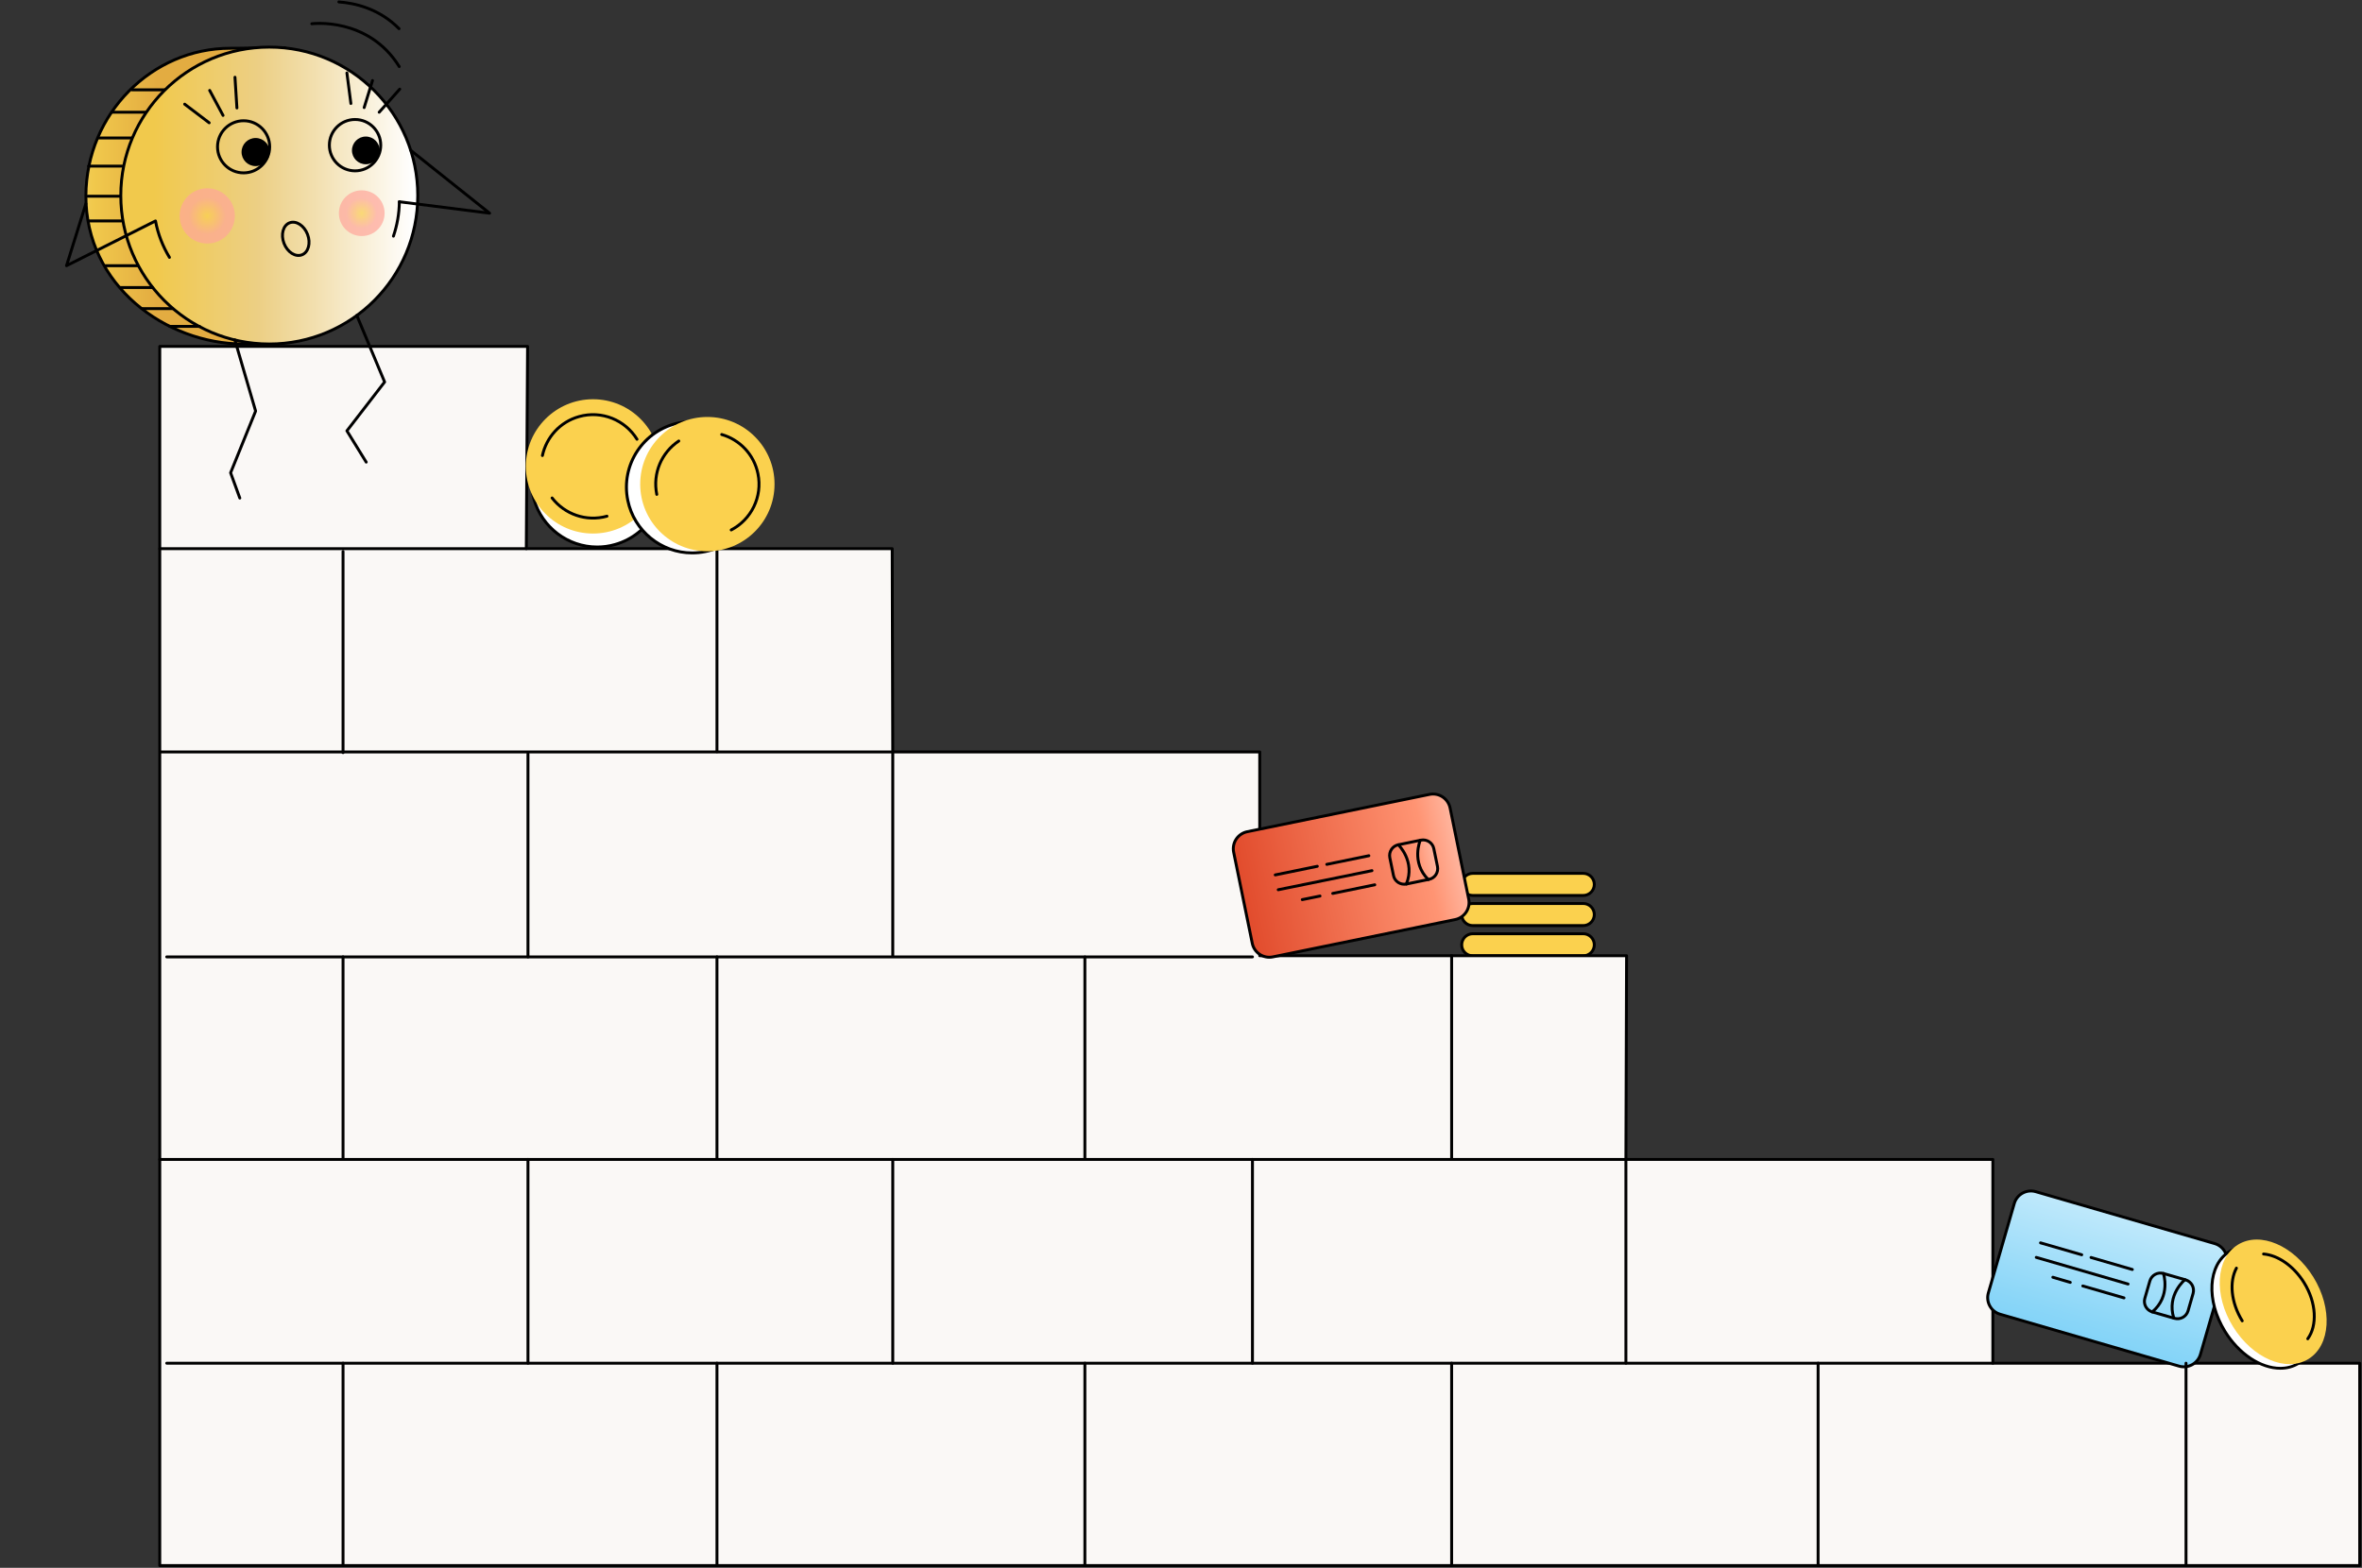 <?xml version="1.0" encoding="UTF-8"?> <svg xmlns="http://www.w3.org/2000/svg" width="2437" height="1618" viewBox="0 0 2437 1618" fill="none"><rect x="0" y="0" width="2437" height="1618" fill="#333333" stroke="none"/> <path d="M1519.53 986.41H1633.53C1639.83 986.41 1644.93 981.31 1644.93 975.01C1644.93 968.71 1639.83 963.61 1633.53 963.61H1519.53C1513.23 963.61 1508.13 968.71 1508.13 975.01C1508.03 981.31 1513.23 986.41 1519.53 986.41Z" fill="#FBD14E" stroke="black" stroke-width="3" stroke-miterlimit="10" stroke-linecap="round" stroke-linejoin="round"></path> <path d="M1519.53 955.21H1633.53C1639.83 955.21 1644.93 950.11 1644.93 943.81C1644.93 937.51 1639.83 932.41 1633.53 932.41H1519.53C1513.23 932.41 1508.13 937.51 1508.13 943.81C1508.03 950.11 1513.23 955.21 1519.53 955.21Z" fill="#FBD14E" stroke="black" stroke-width="3" stroke-miterlimit="10" stroke-linecap="round" stroke-linejoin="round"></path> <path d="M1519.53 924.109H1633.53C1639.83 924.109 1644.93 919.009 1644.93 912.709C1644.93 906.409 1639.83 901.309 1633.53 901.309H1519.53C1513.23 901.309 1508.13 906.409 1508.13 912.709C1508.03 919.009 1513.23 924.109 1519.53 924.109Z" fill="#FBD14E" stroke="black" stroke-width="3" stroke-miterlimit="10" stroke-linecap="round" stroke-linejoin="round"></path> <path d="M164.828 357.509H544.328L543.028 566.209H920.529L921.129 776.009H1299.73V986.309H1678.23L1677.53 1196.51H2056.13V1406.81H2434.63V1615.61H164.828V357.509Z" fill="#FAF8F6" stroke="black" stroke-width="3" stroke-miterlimit="10" stroke-linecap="round" stroke-linejoin="round"></path> <path d="M616.129 564.509C622.329 564.509 628.428 563.709 634.428 562.009C651.828 557.109 666.329 545.709 675.229 530.009C684.129 514.209 686.329 495.909 681.429 478.509C673.229 449.309 646.429 429.009 616.229 429.009C610.029 429.009 603.928 429.809 597.928 431.509C561.928 441.609 540.828 479.009 550.928 515.009C559.028 544.109 585.829 564.509 616.129 564.509Z" fill="white"></path> <path d="M616.228 427.409V430.409C610.228 430.409 604.228 431.209 598.328 432.909C563.128 442.709 542.528 479.409 552.328 514.609C560.328 543.109 586.528 563.009 616.128 563.009C622.128 563.009 628.128 562.209 634.028 560.509C669.229 550.709 689.829 514.009 680.029 478.809C672.029 450.309 645.828 430.409 616.228 430.409V427.409ZM616.228 427.409C646.528 427.409 674.329 447.409 682.929 478.009C693.229 514.809 671.729 553.109 634.828 563.409C628.628 565.109 622.328 566.009 616.128 566.009C585.828 566.009 558.028 546.009 549.428 515.409C539.128 478.609 560.628 440.309 597.528 430.009C603.728 428.209 610.028 427.409 616.228 427.409Z" fill="black"></path> <path d="M611.831 550.609C573.557 550.609 542.531 519.583 542.531 481.309C542.531 443.036 573.557 412.009 611.831 412.009C650.104 412.009 681.13 443.036 681.13 481.309C681.13 519.583 650.104 550.609 611.831 550.609Z" fill="#FBD14E"></path> <path d="M569.629 513.909C582.529 530.609 604.73 538.709 626.23 532.709" stroke="black" stroke-width="3" stroke-miterlimit="10" stroke-linecap="round" stroke-linejoin="round"></path> <path d="M657.231 453.309C645.03 433.509 620.929 423.309 597.429 429.909C577.729 435.409 563.729 451.309 559.629 470.109" stroke="black" stroke-width="3" stroke-miterlimit="10" stroke-linecap="round" stroke-linejoin="round"></path> <path d="M1313.23 987.51L1501.33 949.01C1511.03 947.01 1517.33 937.509 1515.33 927.809L1496.13 833.809C1494.13 824.109 1484.63 817.809 1474.93 819.809L1286.83 858.309C1277.13 860.309 1270.83 869.81 1272.83 879.51L1292.03 973.51C1294.03 983.21 1303.53 989.51 1313.23 987.51Z" fill="url(#paint0_linear)" stroke="black" stroke-width="3" stroke-miterlimit="10" stroke-linecap="round" stroke-linejoin="round"></path> <path d="M1451.03 912.31L1474.33 907.51C1480.43 906.31 1484.33 900.31 1483.13 894.21L1479.33 875.81C1478.13 869.71 1472.13 865.81 1466.03 867.01L1442.73 871.81C1436.63 873.01 1432.73 879.01 1433.93 885.11L1437.73 903.51C1438.93 909.61 1444.93 913.51 1451.03 912.31Z" fill="url(#paint1_linear)" stroke="black" stroke-width="3" stroke-miterlimit="10" stroke-linecap="round" stroke-linejoin="round"></path> <path d="M1465.33 867.209C1465.33 867.209 1455.63 889.809 1473.63 907.709" stroke="black" stroke-width="3" stroke-miterlimit="10" stroke-linecap="round" stroke-linejoin="round"></path> <path d="M1442.73 871.81C1442.73 871.81 1460.53 888.81 1451.03 912.31" stroke="black" stroke-width="3" stroke-miterlimit="10" stroke-linecap="round" stroke-linejoin="round"></path> <path d="M1412.33 883.109L1368.93 892.009" stroke="black" stroke-width="3" stroke-miterlimit="10" stroke-linecap="round" stroke-linejoin="round"></path> <path d="M1359.13 894.01L1315.73 902.91" stroke="black" stroke-width="3" stroke-miterlimit="10" stroke-linecap="round" stroke-linejoin="round"></path> <path d="M1415.53 898.51L1318.83 918.21" stroke="black" stroke-width="3" stroke-miterlimit="10" stroke-linecap="round" stroke-linejoin="round"></path> <path d="M1418.43 913.109L1375.03 922.009" stroke="black" stroke-width="3" stroke-miterlimit="10" stroke-linecap="round" stroke-linejoin="round"></path> <path d="M1361.93 924.709L1343.63 928.409" stroke="black" stroke-width="3" stroke-miterlimit="10" stroke-linecap="round" stroke-linejoin="round"></path> <path d="M2063.73 1356.31L2248.13 1409.81C2257.63 1412.61 2267.63 1407.11 2270.33 1397.61L2297.03 1305.51C2299.83 1296.01 2294.33 1286.01 2284.83 1283.31L2100.43 1229.81C2090.93 1227.01 2080.93 1232.51 2078.23 1242.01L2051.53 1334.11C2048.73 1343.61 2054.13 1353.51 2063.73 1356.31Z" fill="url(#paint2_linear)" stroke="black" stroke-width="3" stroke-miterlimit="10" stroke-linecap="round" stroke-linejoin="round"></path> <path d="M2220.63 1353.91L2243.53 1360.51C2249.53 1362.21 2255.73 1358.81 2257.53 1352.81L2262.73 1334.81C2264.43 1328.81 2261.03 1322.61 2255.03 1320.81L2232.13 1314.21C2226.13 1312.51 2219.93 1315.91 2218.13 1321.91L2212.93 1339.91C2211.23 1345.91 2214.63 1352.11 2220.63 1353.91Z" stroke="black" stroke-width="3" stroke-miterlimit="10" stroke-linecap="round" stroke-linejoin="round"></path> <path d="M2254.33 1320.61C2254.33 1320.61 2235.23 1336.11 2242.83 1360.31" stroke="black" stroke-width="3" stroke-miterlimit="10" stroke-linecap="round" stroke-linejoin="round"></path> <path d="M2232.13 1314.21C2232.13 1314.21 2240.03 1337.51 2220.63 1353.91" stroke="black" stroke-width="3" stroke-miterlimit="10" stroke-linecap="round" stroke-linejoin="round"></path> <path d="M2200.03 1310.11L2157.43 1297.71" stroke="black" stroke-width="3" stroke-miterlimit="10" stroke-linecap="round" stroke-linejoin="round"></path> <path d="M2147.83 1294.91L2105.33 1282.61" stroke="black" stroke-width="3" stroke-miterlimit="10" stroke-linecap="round" stroke-linejoin="round"></path> <path d="M2195.63 1325.11L2100.93 1297.61" stroke="black" stroke-width="3" stroke-miterlimit="10" stroke-linecap="round" stroke-linejoin="round"></path> <path d="M2191.43 1339.41L2148.93 1327.11" stroke="black" stroke-width="3" stroke-miterlimit="10" stroke-linecap="round" stroke-linejoin="round"></path> <path d="M2136.03 1323.41L2118.03 1318.11" stroke="black" stroke-width="3" stroke-miterlimit="10" stroke-linecap="round" stroke-linejoin="round"></path> <path d="M921.129 1196.51V1310.11V1406.81" stroke="black" stroke-width="3" stroke-miterlimit="10" stroke-linecap="round" stroke-linejoin="round"></path> <path d="M166.027 776.009H921.13V986.409" stroke="black" stroke-width="3" stroke-miterlimit="10" stroke-linecap="round" stroke-linejoin="round"></path> <path d="M1292.23 1196.51V1406.81" stroke="black" stroke-width="3" stroke-miterlimit="10" stroke-linecap="round" stroke-linejoin="round"></path> <path d="M172.027 987.509H1292.23" stroke="black" stroke-width="3" stroke-miterlimit="10" stroke-linecap="round" stroke-linejoin="round"></path> <path d="M164.828 1196.51H1292.23H1677.53V1406.81" stroke="black" stroke-width="3" stroke-miterlimit="10" stroke-linecap="round" stroke-linejoin="round"></path> <path d="M2056.13 1406.81H1294.73H172.027" stroke="black" stroke-width="3" stroke-miterlimit="10" stroke-linecap="round" stroke-linejoin="round"></path> <path d="M353.93 1406.81V1615.61" stroke="black" stroke-width="3" stroke-miterlimit="10" stroke-linecap="round" stroke-linejoin="round"></path> <path d="M353.93 987.509V1196.51" stroke="black" stroke-width="3" stroke-miterlimit="10" stroke-linecap="round" stroke-linejoin="round"></path> <path d="M353.93 569.11V776.71" stroke="black" stroke-width="3" stroke-miterlimit="10" stroke-linecap="round" stroke-linejoin="round"></path> <path d="M543.028 566.209H164.828" stroke="black" stroke-width="3" stroke-miterlimit="10" stroke-linecap="round" stroke-linejoin="round"></path> <path d="M739.73 1406.81V1615.61" stroke="black" stroke-width="3" stroke-miterlimit="10" stroke-linecap="round" stroke-linejoin="round"></path> <path d="M739.73 987.509V1196.51" stroke="black" stroke-width="3" stroke-miterlimit="10" stroke-linecap="round" stroke-linejoin="round"></path> <path d="M739.73 567.509V775.709" stroke="black" stroke-width="3" stroke-miterlimit="10" stroke-linecap="round" stroke-linejoin="round"></path> <path d="M714.129 570.609C718.729 570.609 723.329 570.109 727.829 569.209C745.529 565.609 760.829 555.209 770.829 540.109C780.829 525.009 784.329 506.909 780.629 489.209C774.229 457.809 746.329 435.009 714.329 435.009C709.729 435.009 705.129 435.509 700.629 436.409C682.929 440.009 667.629 450.409 657.629 465.509C647.625 480.609 644.125 498.709 647.825 516.409C654.225 547.809 682.129 570.609 714.129 570.609Z" fill="white"></path> <path d="M714.228 436.509C709.728 436.509 705.228 437.009 700.828 437.909C665.028 445.209 641.825 480.309 649.225 516.109C655.525 546.809 682.828 569.109 714.128 569.109C718.628 569.109 723.128 568.609 727.528 567.709C763.328 560.409 786.528 525.309 779.128 489.509C772.828 458.809 745.528 436.509 714.228 436.509ZM714.228 433.509C746.428 433.509 775.328 456.109 782.028 488.909C789.728 526.409 765.528 563.009 728.028 570.709C723.328 571.709 718.628 572.109 714.028 572.109C681.828 572.109 652.924 549.509 646.225 516.709C638.525 479.209 662.728 442.609 700.228 434.909C704.928 434.009 709.628 433.509 714.228 433.509Z" fill="black"></path> <path d="M729.831 568.909C691.551 568.909 660.531 537.882 660.531 499.609C660.531 461.336 691.551 430.309 729.831 430.309C768.101 430.309 799.131 461.336 799.131 499.609C799.131 537.882 768.101 568.909 729.831 568.909Z" fill="#FBD14E"></path> <path d="M700.331 455.109C682.731 466.809 673.131 488.309 677.631 510.209" stroke="black" stroke-width="3" stroke-miterlimit="10" stroke-linecap="round" stroke-linejoin="round"></path> <path d="M754.429 546.909C775.029 536.209 786.929 512.809 782.029 488.909C777.929 468.809 763.029 453.709 744.629 448.409" stroke="black" stroke-width="3" stroke-miterlimit="10" stroke-linecap="round" stroke-linejoin="round"></path> <path d="M544.73 1196.51V1406.81" stroke="black" stroke-width="3" stroke-miterlimit="10" stroke-linecap="round" stroke-linejoin="round"></path> <path d="M544.73 777.709V987.51" stroke="black" stroke-width="3" stroke-miterlimit="10" stroke-linecap="round" stroke-linejoin="round"></path> <path d="M1119.33 1406.81V1615.61" stroke="black" stroke-width="3" stroke-miterlimit="10" stroke-linecap="round" stroke-linejoin="round"></path> <path d="M1119.33 987.61V1196.31" stroke="black" stroke-width="3" stroke-miterlimit="10" stroke-linecap="round" stroke-linejoin="round"></path> <path d="M1497.73 1406.81V1615.61" stroke="black" stroke-width="3" stroke-miterlimit="10" stroke-linecap="round" stroke-linejoin="round"></path> <path d="M1497.73 986.309V1196.31" stroke="black" stroke-width="3" stroke-miterlimit="10" stroke-linecap="round" stroke-linejoin="round"></path> <path d="M2255.43 1406.81V1615.51" stroke="black" stroke-width="3" stroke-miterlimit="10" stroke-linecap="round" stroke-linejoin="round"></path> <path d="M1875.83 1406.81V1615.51" stroke="black" stroke-width="3" stroke-miterlimit="10" stroke-linecap="round" stroke-linejoin="round"></path> <path d="M2352.73 1412.11C2359.63 1412.11 2365.93 1410.41 2371.43 1407.01C2382.03 1400.41 2388.43 1388.31 2389.43 1372.81C2390.33 1357.11 2385.63 1340.01 2376.03 1324.51C2361.83 1301.41 2339.33 1286.51 2318.93 1286.51C2312.03 1286.51 2305.73 1288.21 2300.23 1291.61C2278.03 1305.31 2276.03 1342.31 2295.63 1374.11C2309.83 1397.21 2332.23 1412.11 2352.73 1412.11Z" fill="white"></path> <path d="M2318.93 1285.01V1288.01C2312.33 1288.01 2306.23 1289.61 2301.03 1292.91C2279.53 1306.11 2277.73 1342.21 2296.93 1373.31C2310.93 1395.91 2332.83 1410.61 2352.73 1410.61C2359.33 1410.61 2365.43 1409.01 2370.63 1405.71C2380.83 1399.41 2386.93 1387.71 2387.83 1372.71C2388.73 1357.31 2384.13 1340.51 2374.73 1325.31C2360.73 1302.71 2338.83 1288.01 2318.93 1288.01V1285.01ZM2318.93 1285.01C2339.23 1285.01 2362.33 1299.51 2377.33 1323.71C2397.43 1356.31 2395.13 1394.11 2372.23 1408.21C2366.33 1411.81 2359.73 1413.51 2352.73 1413.51C2332.43 1413.51 2309.33 1399.01 2294.33 1374.81C2274.23 1342.21 2276.53 1304.41 2299.43 1290.31C2305.33 1286.71 2311.93 1285.01 2318.93 1285.01Z" fill="black"></path> <path d="M2303.91 1369.08C2283.81 1336.51 2286.07 1298.65 2308.96 1284.53C2331.85 1270.4 2366.7 1285.36 2386.8 1317.93C2406.9 1350.5 2404.64 1388.35 2381.75 1402.48C2358.86 1416.6 2324.01 1401.65 2303.91 1369.08Z" fill="#FBD14E"></path> <path d="M2307.43 1308.71C2299.93 1322.71 2301.73 1344.11 2313.43 1363.11" stroke="black" stroke-width="3" stroke-miterlimit="10" stroke-linecap="round" stroke-linejoin="round"></path> <path d="M2381.03 1381.61C2391.03 1367.91 2390.03 1344.41 2377.23 1323.71C2366.43 1306.31 2350.23 1295.41 2335.43 1294.11" stroke="black" stroke-width="3" stroke-miterlimit="10" stroke-linecap="round" stroke-linejoin="round"></path> <path d="M379.727 195.409C379.727 252.309 334.927 327.909 287.327 355.009C264.927 354.809 274.827 355.009 251.327 355.009C170.927 355.009 88.226 294.409 88.626 201.809C89.026 117.109 156.926 49.809 237.426 49.809C258.326 49.809 250.127 49.409 293.527 49.409C344.727 71.909 379.727 135.809 379.727 195.409Z" fill="url(#paint3_linear)" stroke="black" stroke-width="3" stroke-miterlimit="10" stroke-linecap="round" stroke-linejoin="round"></path> <path d="M172.527 92.709H136.227" stroke="black" stroke-width="3" stroke-miterlimit="10" stroke-linecap="round" stroke-linejoin="round"></path> <path d="M150.83 115.81H115.43" stroke="black" stroke-width="3" stroke-miterlimit="10" stroke-linecap="round" stroke-linejoin="round"></path> <path d="M137.33 142.409H101.93" stroke="black" stroke-width="3" stroke-miterlimit="10" stroke-linecap="round" stroke-linejoin="round"></path> <path d="M125.83 171.409H91.43" stroke="black" stroke-width="3" stroke-miterlimit="10" stroke-linecap="round" stroke-linejoin="round"></path> <path d="M277.825 355.009C193.215 355.009 124.625 286.419 124.625 201.809C124.625 117.199 193.215 48.609 277.825 48.609C362.435 48.609 431.025 117.199 431.025 201.809C431.025 286.419 362.435 355.009 277.825 355.009Z" fill="url(#paint4_linear)" stroke="black" stroke-width="3" stroke-miterlimit="10" stroke-linecap="round" stroke-linejoin="round"></path> <path d="M213.828 251.31C198.088 251.31 185.328 238.55 185.328 222.81C185.328 207.069 198.088 194.31 213.828 194.31C229.568 194.31 242.328 207.069 242.328 222.81C242.328 238.55 229.568 251.31 213.828 251.31Z" fill="url(#paint5_radial)"></path> <path d="M174.829 265.609C167.929 254.209 162.929 241.41 160.429 228.01L68.629 274.209L88.629 210.209" stroke="black" stroke-width="3" stroke-miterlimit="10" stroke-linecap="round" stroke-linejoin="round"></path> <path d="M251.331 178.409C236.474 178.409 224.43 166.366 224.43 151.509C224.43 136.653 236.474 124.609 251.331 124.609C266.187 124.609 278.231 136.653 278.231 151.509C278.231 166.366 266.187 178.409 251.331 178.409Z" stroke="black" stroke-width="3" stroke-miterlimit="10"></path> <path d="M263.73 171.409C255.721 171.409 249.23 164.917 249.23 156.909C249.23 148.901 255.721 142.409 263.73 142.409C271.738 142.409 278.23 148.901 278.23 156.909C278.23 164.917 271.738 171.409 263.73 171.409Z" fill="black"></path> <path d="M377.429 169.509C369.532 169.509 363.129 163.107 363.129 155.209C363.129 147.311 369.532 140.909 377.429 140.909C385.327 140.909 391.73 147.311 391.73 155.209C391.73 163.107 385.327 169.509 377.429 169.509Z" fill="black"></path> <path d="M366.328 176.31C351.693 176.31 339.828 164.445 339.828 149.81C339.828 135.174 351.693 123.31 366.328 123.31C380.964 123.31 392.828 135.174 392.828 149.81C392.828 164.445 380.964 176.31 366.328 176.31Z" stroke="black" stroke-width="3" stroke-miterlimit="10"></path> <path d="M384.327 83.109L375.727 111.009" stroke="black" stroke-width="3" stroke-miterlimit="10" stroke-linecap="round" stroke-linejoin="round"></path> <path d="M412.427 92.009L391.227 115.809" stroke="black" stroke-width="3" stroke-miterlimit="10" stroke-linecap="round" stroke-linejoin="round"></path> <path d="M357.926 75.31L362.026 106.81" stroke="black" stroke-width="3" stroke-miterlimit="10" stroke-linecap="round" stroke-linejoin="round"></path> <path d="M216.328 93.31L230.128 119.11" stroke="black" stroke-width="3" stroke-miterlimit="10" stroke-linecap="round" stroke-linejoin="round"></path> <path d="M242.43 79.71L244.43 111.409" stroke="black" stroke-width="3" stroke-miterlimit="10" stroke-linecap="round" stroke-linejoin="round"></path> <path d="M190.527 107.509L215.827 126.709" stroke="black" stroke-width="3" stroke-miterlimit="10" stroke-linecap="round" stroke-linejoin="round"></path> <path d="M293.019 251.153C289.497 242.034 292.071 232.545 298.768 229.959C305.466 227.372 313.75 232.667 317.272 241.785C320.794 250.904 318.22 260.393 311.523 262.98C304.826 265.567 296.541 260.271 293.019 251.153Z" stroke="black" stroke-width="3" stroke-miterlimit="10"></path> <path d="M373.229 243.609C360.195 243.609 349.629 233.043 349.629 220.009C349.629 206.975 360.195 196.409 373.229 196.409C386.263 196.409 396.829 206.975 396.829 220.009C396.829 233.043 386.263 243.609 373.229 243.609Z" fill="url(#paint6_radial)"></path> <path d="M412.026 208.209C411.926 220.509 409.726 232.509 405.926 243.709" stroke="black" stroke-width="3" stroke-miterlimit="10" stroke-linecap="round" stroke-linejoin="round"></path> <path d="M423.827 155.209L505.127 220.01L412.027 208.209" stroke="black" stroke-width="3" stroke-miterlimit="10" stroke-linecap="round" stroke-linejoin="round"></path> <path d="M157.23 296.709H124.129" stroke="black" stroke-width="3" stroke-miterlimit="10" stroke-linecap="round" stroke-linejoin="round"></path> <path d="M177.927 318.509H147.227" stroke="black" stroke-width="3" stroke-miterlimit="10" stroke-linecap="round" stroke-linejoin="round"></path> <path d="M205.829 336.809H175.129" stroke="black" stroke-width="3" stroke-miterlimit="10" stroke-linecap="round" stroke-linejoin="round"></path> <path d="M142.228 274.209H108.828" stroke="black" stroke-width="3" stroke-miterlimit="10" stroke-linecap="round" stroke-linejoin="round"></path> <path d="M125.128 228.009H91.828" stroke="black" stroke-width="3" stroke-miterlimit="10" stroke-linecap="round" stroke-linejoin="round"></path> <path d="M123.929 202.509H90.629" stroke="black" stroke-width="3" stroke-miterlimit="10" stroke-linecap="round" stroke-linejoin="round"></path> <path d="M368.13 325.509L396.83 394.209L357.93 444.609L377.83 476.909" stroke="black" stroke-width="3" stroke-miterlimit="10" stroke-linecap="round" stroke-linejoin="round"></path> <path d="M242.331 350.809L263.731 424.209L237.93 487.909L247.43 514.009" stroke="black" stroke-width="3" stroke-miterlimit="10" stroke-linecap="round" stroke-linejoin="round"></path> <path d="M321.727 24.509C321.727 24.509 379.727 17.009 411.927 68.709" stroke="black" stroke-width="3" stroke-miterlimit="10" stroke-linecap="round" stroke-linejoin="round"></path> <path d="M349.629 2.009C365.429 3.109 390.93 8.509 411.73 29.609" stroke="black" stroke-width="3" stroke-miterlimit="10" stroke-linecap="round" stroke-linejoin="round"></path> <defs> <linearGradient id="paint0_linear" x1="1581.47" y1="865.238" x2="1272.71" y2="928.426" gradientUnits="userSpaceOnUse"> <stop stop-color="white"></stop> <stop offset="0.354" stop-color="#FF9473"></stop> <stop offset="1" stop-color="#E04829"></stop> </linearGradient> <linearGradient id="paint1_linear" x1="1522.04" y1="876.596" x2="1352.45" y2="911.303" gradientUnits="userSpaceOnUse"> <stop stop-color="white"></stop> <stop offset="0.354" stop-color="#FF9473"></stop> <stop offset="1" stop-color="#E04829"></stop> </linearGradient> <linearGradient id="paint2_linear" x1="2226.21" y1="1142.11" x2="2069.54" y2="1677.65" gradientUnits="userSpaceOnUse"> <stop stop-color="white"></stop> <stop offset="0.222" stop-color="#BDE8FB"></stop> <stop offset="0.418" stop-color="#8AD6F8"></stop> <stop offset="0.565" stop-color="#6BCBF7"></stop> <stop offset="0.647" stop-color="#5FC7F6"></stop> </linearGradient> <linearGradient id="paint3_linear" x1="-22.376" y1="202.156" x2="162.27" y2="202.156" gradientUnits="userSpaceOnUse"> <stop stop-color="white"></stop> <stop offset="0.64" stop-color="#F1C94C"></stop> <stop offset="1" stop-color="#E3AC41"></stop> </linearGradient> <linearGradient id="paint4_linear" x1="438.158" y1="201.774" x2="159.264" y2="201.774" gradientUnits="userSpaceOnUse"> <stop offset="0.041" stop-color="white"></stop> <stop offset="0.386" stop-color="#F3E1B3"></stop> <stop offset="0.618" stop-color="#ECCF84"></stop> <stop offset="1" stop-color="#F1C94C"></stop> </linearGradient> <radialGradient id="paint5_radial" cx="0" cy="0" r="1" gradientUnits="userSpaceOnUse" gradientTransform="translate(213.852 222.767) scale(57.514)"> <stop stop-color="#FBD14E" stop-opacity="0.7"></stop> <stop offset="0.33" stop-color="#FFA69A" stop-opacity="0.7"></stop> </radialGradient> <radialGradient id="paint6_radial" cx="0" cy="0" r="1" gradientUnits="userSpaceOnUse" gradientTransform="translate(373.212 220.05) scale(47.646 47.646)"> <stop stop-color="#FBD14E" stop-opacity="0.7"></stop> <stop offset="0.33" stop-color="#FFA69A" stop-opacity="0.7"></stop> </radialGradient> </defs> </svg> 